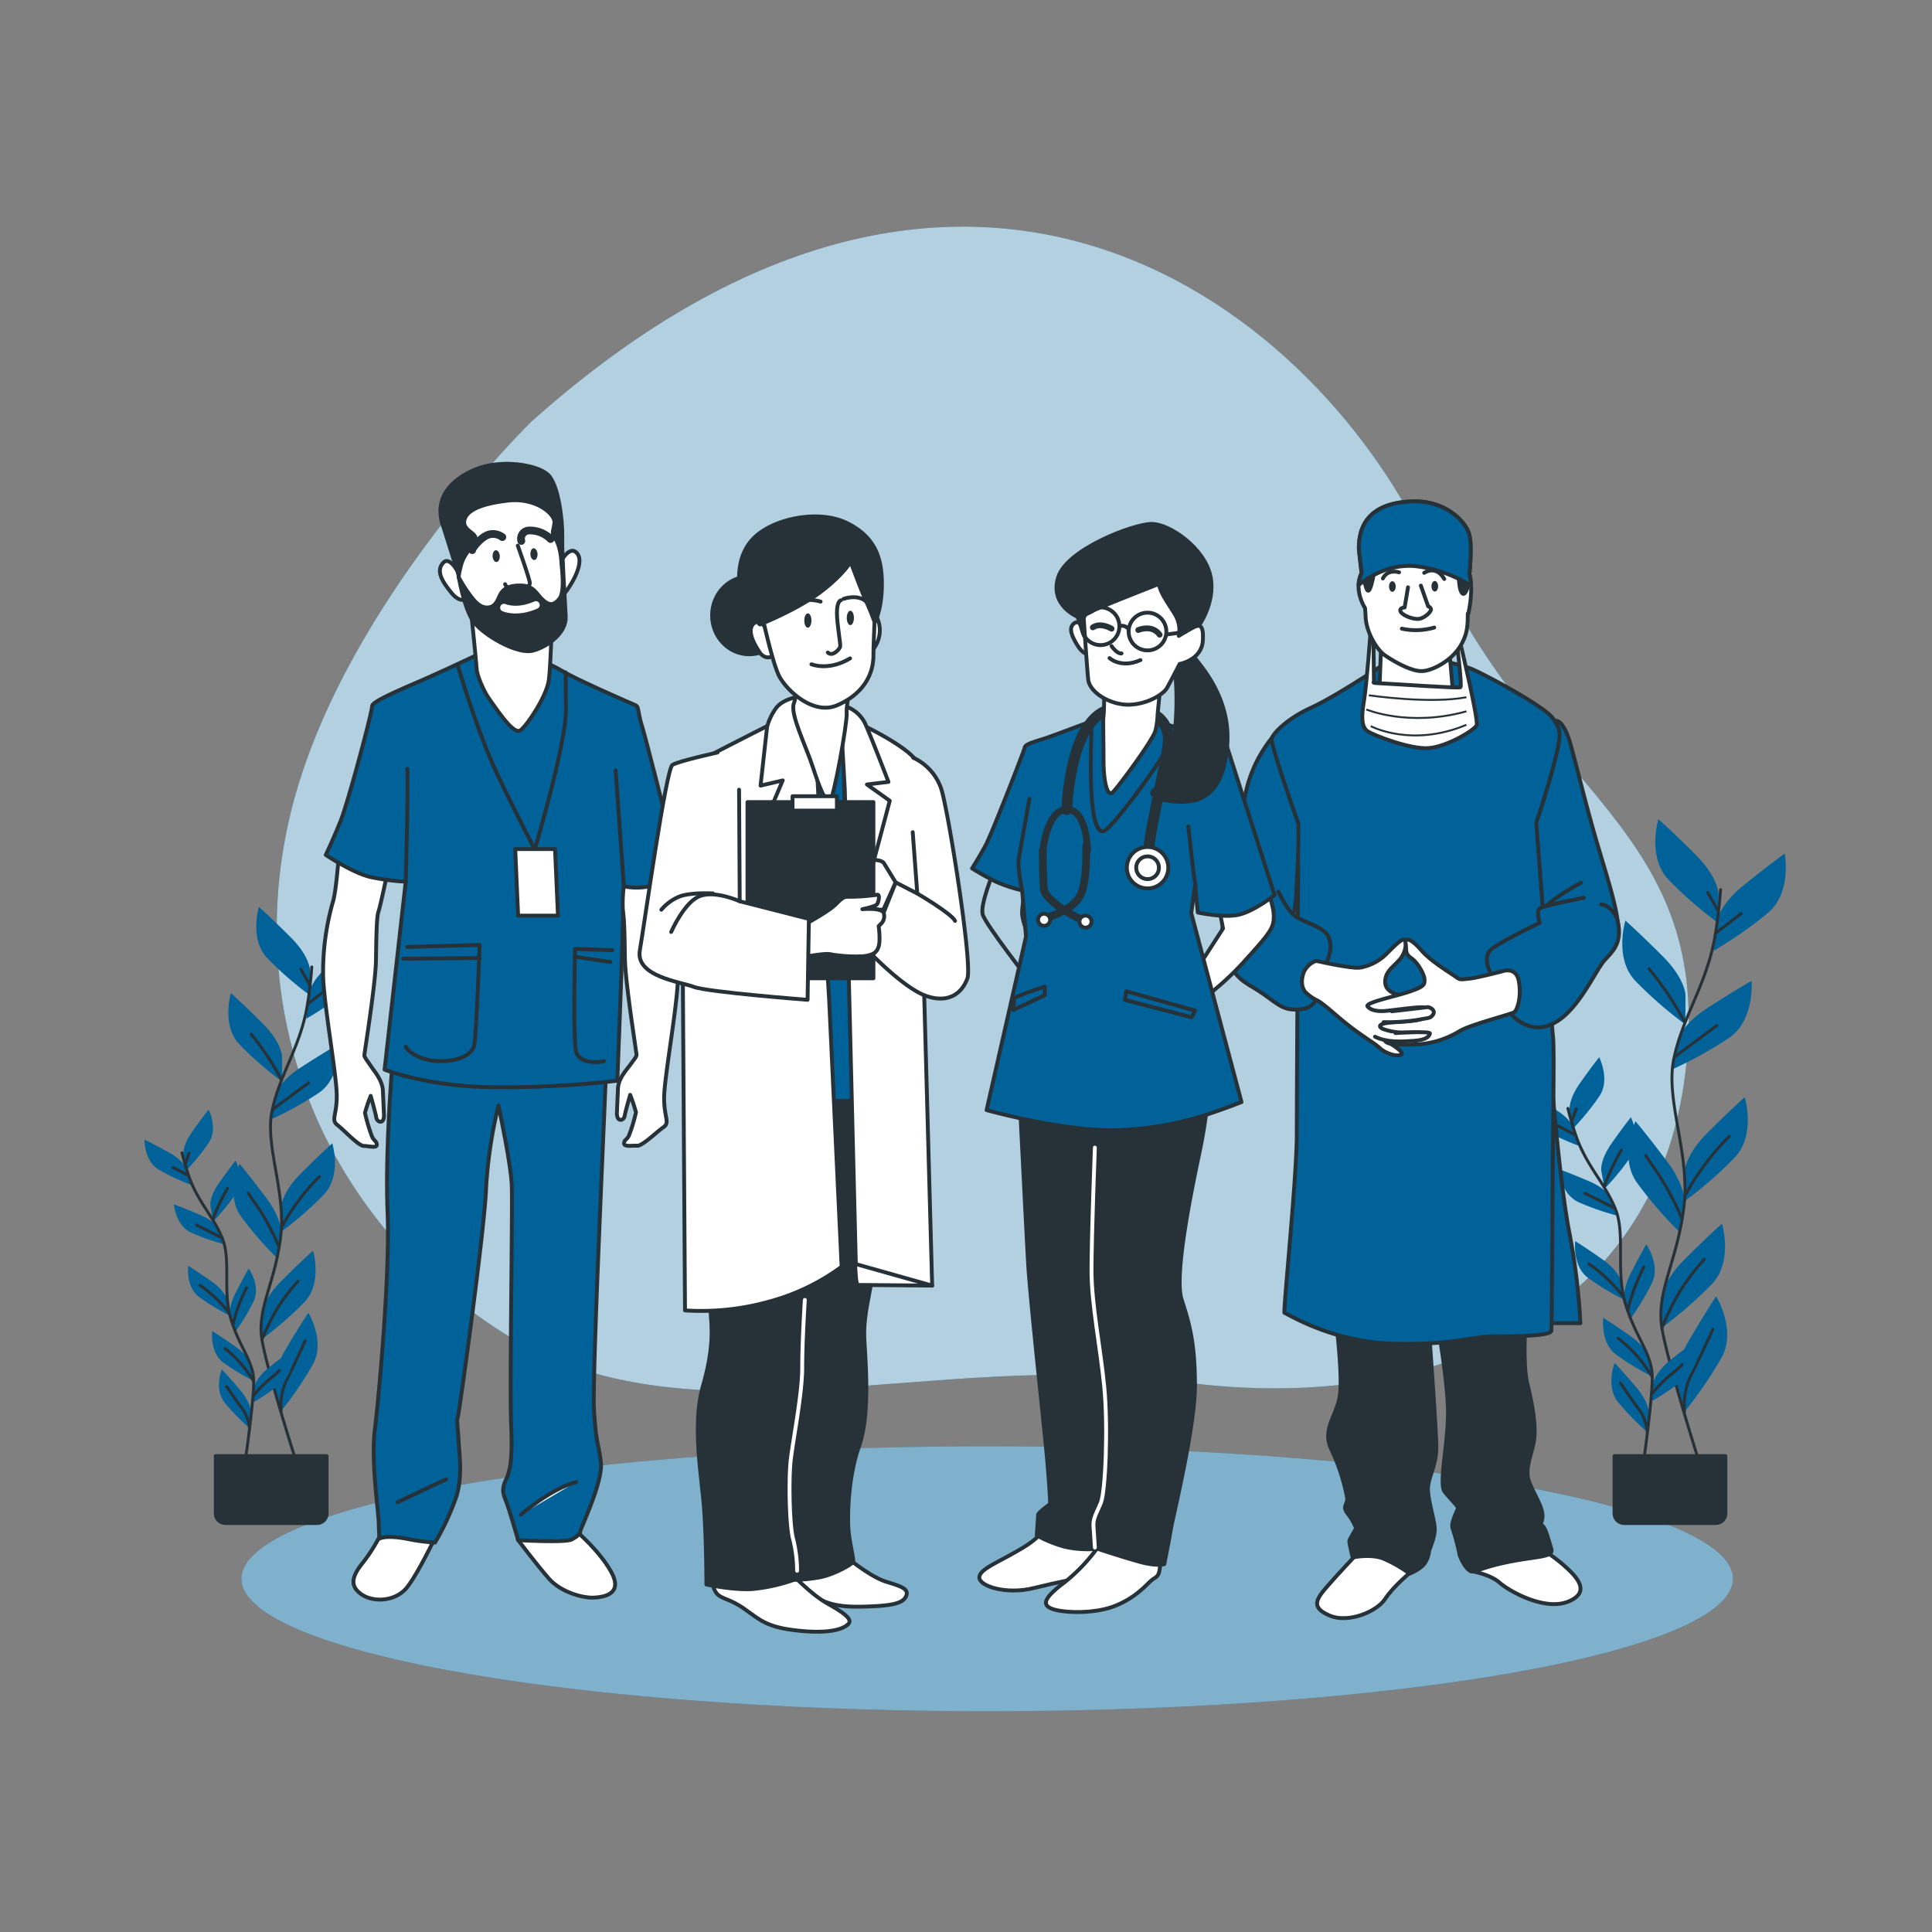 <svg viewBox="0 0 500 500" xmlns="http://www.w3.org/2000/svg"><rect x="0" y="0" width="500" height="500" fill="#808080" stroke="none"/><g id="freepik--background-simple--inject-2"><path style="fill:#016299" d="M137.65,109S90.09,155.09,76,207.38s6.29,107.18,54.22,137.56,111.88,4,175.48,12.68,122.58-16.06,130.45-79.8-38.14-72-65.88-134S252.16,6.82,137.65,109Z"></path><path style="fill:#fff;opacity:0.7" d="M137.65,109S90.09,155.09,76,207.38s6.29,107.18,54.22,137.56,111.88,4,175.48,12.68,122.58-16.06,130.45-79.8-38.14-72-65.88-134S252.16,6.82,137.65,109Z"></path></g><g id="freepik--Floor--inject-2"><ellipse style="fill:#016299" ry="34.28" rx="193" cy="408.58" cx="255.48"></ellipse><ellipse style="fill:#fff;opacity:0.5" ry="34.28" rx="193" cy="408.58" cx="255.48"></ellipse></g><g id="freepik--Plants--inject-2"><path style="fill:#016299" d="M444.74,231.33s0-4.2-5.88-10.09-9.67-9.24-9.67-9.24-2.94,9.66,2.52,15.55a103.82,103.82,0,0,0,13,11.34Z"></path><path style="fill:#016299" d="M436.2,257.57s0-4.2-5.88-10.08-9.66-9.25-9.66-9.25-3,9.67,2.52,15.55a103.31,103.31,0,0,0,13,11.34Z"></path><path style="fill:#016299" d="M444.37,238.49s.44-4.18,6.92-9.41,10.58-8.17,10.58-8.17,1.91,9.92-4.15,15.19A103.68,103.68,0,0,1,443.57,246Z"></path><path style="fill:#016299" d="M434.06,269.48s.88-4.11,7.86-8.63,11.39-7,11.39-7,.85,10.07-5.72,14.68a104.21,104.21,0,0,1-15.12,8.36Z"></path><path style="fill:#016299" d="M436,303.27s0-4.21,5.88-10.09,9.66-9.24,9.66-9.24,2.94,9.66-2.52,15.54a102.89,102.89,0,0,1-13,11.35Z"></path><path style="fill:#016299" d="M435.9,311.51s.59-4.16-4.39-10.82-8.25-10.52-8.25-10.52-4.29,9.15.28,15.75A103.2,103.2,0,0,0,434.82,319Z"></path><path style="fill:#016299" d="M430.1,336s0-4.2,5.88-10.08,9.66-9.24,9.66-9.24,2.95,9.66-2.52,15.54a102.89,102.89,0,0,1-13,11.35Z"></path><path style="fill:#016299" d="M434,358.12s-1.07-4.07,3.13-11.25,7-11.39,7-11.39,5.29,8.6,1.5,15.68a104,104,0,0,1-9.73,14.27Z"></path><path style="fill:none;stroke:#263238;stroke-linecap:round;stroke-linejoin:round;stroke-width:0.75px" d="M445.27,230.25a118.12,118.12,0,0,1-1.61,13.05c-2.32,12-8.14,19.76-10.46,30.62s4.35,24.83,2.56,38.77-7.21,21.69-5.66,31,9.87,35.4,9.87,35.4"></path><line style="fill:none;stroke:#263238;stroke-linecap:round;stroke-linejoin:round;stroke-width:0.75px" y2="236.41" x2="450.65" y1="241.28" x1="444.31"></line><line style="fill:none;stroke:#263238;stroke-linecap:round;stroke-linejoin:round;stroke-width:0.75px" y2="230.96" x2="441.95" y1="235.68" x1="444.61"></line><path style="fill:none;stroke:#263238;stroke-linecap:round;stroke-linejoin:round;stroke-width:0.75px" d="M433.55,273.42s5.31-4,10.76-8"></path><path style="fill:none;stroke:#263238;stroke-linecap:round;stroke-linejoin:round;stroke-width:0.75px" d="M435.92,264.39a82.45,82.45,0,0,0-9.15-13.68"></path><path style="fill:none;stroke:#263238;stroke-linecap:round;stroke-linejoin:round;stroke-width:0.75px" d="M436.2,309.24a65.52,65.52,0,0,1,11.36-15.18"></path><path style="fill:none;stroke:#263238;stroke-linecap:round;stroke-linejoin:round;stroke-width:0.75px" d="M435.17,315.14a73.79,73.79,0,0,0-5.75-10.91c-3.09-4.57-3.54-5.16-3.54-5.16"></path><path style="fill:none;stroke:#263238;stroke-linecap:round;stroke-linejoin:round;stroke-width:0.75px" d="M430.1,343.68a69.93,69.93,0,0,1,4.78-9.67,62.09,62.09,0,0,1,6.19-8.11"></path><path style="fill:none;stroke:#263238;stroke-linecap:round;stroke-linejoin:round;stroke-width:0.75px" d="M435.94,365.43a18,18,0,0,1,1.59-9.3c2.21-4.28,4.72-9.88,5.75-12.09"></path><path style="fill:#016299" d="M406.22,287.46s-.46-2.63,2.59-7,5.06-6.85,5.06-6.85,2.89,5.75.11,10a66.18,66.18,0,0,1-6.94,8.53Z"></path><path style="fill:#016299" d="M414.42,303s-.45-2.63,2.6-7,5.05-6.85,5.05-6.85,2.9,5.74.11,10a65.72,65.72,0,0,1-6.94,8.52Z"></path><path style="fill:#016299" d="M407.23,291.91s-.73-2.57-5.36-5.15-7.53-4-7.53-4-.11,6.43,4.26,9.07a65.55,65.55,0,0,0,9.95,4.68Z"></path><path style="fill:#016299" d="M417.06,310.22s-1-2.48-5.87-4.55-7.9-3.16-7.9-3.16.56,6.4,5.18,8.58a66.08,66.08,0,0,0,10.39,3.6Z"></path><path style="fill:#016299" d="M419.51,331.62s-.45-2.63-4.78-5.68-7.07-4.75-7.07-4.75-.79,6.38,3.27,9.48a66.76,66.76,0,0,0,9.4,5.7Z"></path><path style="fill:#016299" d="M420.47,336.78s-.83-2.54,1.58-7.26,4-7.49,4-7.49,3.68,5.27,1.53,9.9a65.69,65.69,0,0,1-5.65,9.43Z"></path><path style="fill:#016299" d="M427.85,358s.31-2.66,4.45-6,6.78-5.14,6.78-5.14,1.16,6.32-2.72,9.64a65.13,65.13,0,0,1-9.06,6.23Z"></path><path style="fill:#016299" d="M426.76,351.48s-.46-2.63-4.78-5.68-7.07-4.75-7.07-4.75-.79,6.38,3.27,9.47a65.64,65.64,0,0,0,9.4,5.71Z"></path><path style="fill:#016299" d="M426.7,365.81s.23-2.67-3.19-6.72-5.63-6.38-5.63-6.38-2.38,6,.77,10a65.27,65.27,0,0,0,7.65,7.89Z"></path><path style="fill:none;stroke:#263238;stroke-linecap:round;stroke-linejoin:round;stroke-width:0.75px" d="M405.77,286.85a78.21,78.21,0,0,0,2.42,8c2.77,7.28,7.25,11.51,9.89,18.07s0,16,2.6,24.59,6.88,12.81,6.92,18.81S425.27,379,425.27,379"></path><line style="fill:none;stroke:#263238;stroke-linecap:round;stroke-linejoin:round;stroke-width:0.75px" y2="291.29" x2="403.06" y1="293.66" x1="407.57"></line><line style="fill:none;stroke:#263238;stroke-linecap:round;stroke-linejoin:round;stroke-width:0.75px" y2="286.93" x2="407.93" y1="290.17" x1="406.77"></line><path style="fill:none;stroke:#263238;stroke-linecap:round;stroke-linejoin:round;stroke-width:0.75px" d="M417.81,312.64s-3.77-1.92-7.62-3.82"></path><path style="fill:none;stroke:#263238;stroke-linecap:round;stroke-linejoin:round;stroke-width:0.75px" d="M415.21,306.91a61.14,61.14,0,0,1,4.38-9.24"></path><path style="fill:none;stroke:#263238;stroke-linecap:round;stroke-linejoin:round;stroke-width:0.75px" d="M420,335.39a42,42,0,0,0-8.77-8.29"></path><path style="fill:none;stroke:#263238;stroke-linecap:round;stroke-linejoin:round;stroke-width:0.75px" d="M421.32,339a46.88,46.88,0,0,1,2.42-7.47c1.44-3.2,1.66-3.61,1.66-3.61"></path><path style="fill:none;stroke:#263238;stroke-linecap:round;stroke-linejoin:round;stroke-width:0.75px" d="M427.39,360.88a39.52,39.52,0,0,1,4.85-5,26.13,26.13,0,0,0,3.14-2.74"></path><path style="fill:none;stroke:#263238;stroke-linecap:round;stroke-linejoin:round;stroke-width:0.75px" d="M427.6,356.32a44.71,44.71,0,0,0-4.05-5.54,39.77,39.77,0,0,0-4.76-4.41"></path><path style="fill:none;stroke:#263238;stroke-linecap:round;stroke-linejoin:round;stroke-width:0.75px" d="M426.3,370.6a11.48,11.48,0,0,0-2-5.66c-1.85-2.44-4-5.68-4.92-7"></path><path style="fill:#263238;stroke:#263238;stroke-linecap:round;stroke-linejoin:round" d="M417.84,376.84h28.69a0,0,0,0,1,0,0v14.83a2.49,2.49,0,0,1-2.49,2.49H420.33a2.49,2.49,0,0,1-2.49-2.49V376.84A0,0,0,0,1,417.84,376.84Z"></path><path style="fill:#016299" d="M80.24,251.16s0-3.58-5-8.58S67,234.72,67,234.72s-2.5,8.22,2.14,13.22a88.54,88.54,0,0,0,11.08,9.65Z"></path><path style="fill:#016299" d="M73,273.47s0-3.57-5-8.57S59.76,257,59.76,257s-2.5,8.21,2.14,13.22A88,88,0,0,0,73,279.9Z"></path><path style="fill:#016299" d="M79.93,257.24s.37-3.55,5.88-8,9-6.94,9-6.94,1.62,8.43-3.53,12.92a88.34,88.34,0,0,1-12,8.42Z"></path><path style="fill:#016299" d="M71.16,283.6s.75-3.5,6.68-7.34,9.69-6,9.69-6,.72,8.55-4.87,12.47a88.13,88.13,0,0,1-12.85,7.12Z"></path><path style="fill:#016299" d="M72.81,312.33s0-3.57,5-8.58S86,295.89,86,295.89s2.5,8.22-2.15,13.22a87.1,87.1,0,0,1-11.07,9.65Z"></path><path style="fill:#016299" d="M72.72,319.34s.51-3.53-3.73-9.2-7-8.95-7-8.95-3.64,7.78.24,13.4a87.9,87.9,0,0,0,9.6,11.12Z"></path><path style="fill:#016299" d="M67.79,340.13s0-3.57,5-8.58S81,323.69,81,323.69s2.5,8.22-2.14,13.22a88.54,88.54,0,0,1-11.08,9.65Z"></path><path style="fill:#016299" d="M71.13,359s-.91-3.45,2.67-9.56,6-9.69,6-9.69S84.26,347,81,353.06a88.36,88.36,0,0,1-8.27,12.13Z"></path><path style="fill:none;stroke:#263238;stroke-linecap:round;stroke-linejoin:round;stroke-width:0.75px" d="M80.69,250.24a99.91,99.91,0,0,1-1.37,11.1c-2,10.21-6.92,16.8-8.89,26s3.7,21.12,2.18,33-6.14,18.44-4.82,26.35,8.4,30.11,8.4,30.11"></path><line style="fill:none;stroke:#263238;stroke-linecap:round;stroke-linejoin:round;stroke-width:0.75px" y2="255.48" x2="85.27" y1="259.62" x1="79.88"></line><line style="fill:none;stroke:#263238;stroke-linecap:round;stroke-linejoin:round;stroke-width:0.75px" y2="250.84" x2="77.87" y1="254.85" x1="80.13"></line><path style="fill:none;stroke:#263238;stroke-linecap:round;stroke-linejoin:round;stroke-width:0.75px" d="M70.73,287s4.51-3.39,9.15-6.77"></path><path style="fill:none;stroke:#263238;stroke-linecap:round;stroke-linejoin:round;stroke-width:0.75px" d="M72.74,279.27A70.16,70.16,0,0,0,65,267.64"></path><path style="fill:none;stroke:#263238;stroke-linecap:round;stroke-linejoin:round;stroke-width:0.75px" d="M73,317.41a55.82,55.82,0,0,1,9.66-12.91"></path><path style="fill:none;stroke:#263238;stroke-linecap:round;stroke-linejoin:round;stroke-width:0.75px" d="M72.1,322.43a63.07,63.07,0,0,0-4.88-9.28c-2.64-3.89-3-4.39-3-4.39"></path><path style="fill:none;stroke:#263238;stroke-linecap:round;stroke-linejoin:round;stroke-width:0.75px" d="M67.79,346.69a60.82,60.82,0,0,1,4.06-8.22,53,53,0,0,1,5.27-6.89"></path><path style="fill:none;stroke:#263238;stroke-linecap:round;stroke-linejoin:round;stroke-width:0.75px" d="M72.76,365.19a15.3,15.3,0,0,1,1.35-7.91c1.88-3.64,4-8.4,4.89-10.28"></path><path style="fill:#016299" d="M47.48,298.89s-.38-2.24,2.21-5.92,4.3-5.82,4.3-5.82,2.46,4.88.09,8.52a55.9,55.9,0,0,1-5.9,7.25Z"></path><path style="fill:#016299" d="M54.46,312.1s-.39-2.24,2.21-5.92,4.3-5.83,4.3-5.83,2.46,4.89.09,8.53a55.9,55.9,0,0,1-5.9,7.25Z"></path><path style="fill:#016299" d="M48.34,302.67s-.62-2.18-4.55-4.37-6.4-3.38-6.4-3.38-.1,5.46,3.61,7.72a56.19,56.19,0,0,0,8.46,4Z"></path><path style="fill:#016299" d="M56.7,318.25s-.85-2.11-5-3.88S45,311.68,45,311.68s.48,5.45,4.41,7.3a56.22,56.22,0,0,0,8.83,3.07Z"></path><path style="fill:#016299" d="M58.79,336.44s-.39-2.24-4.07-4.83-6-4-6-4S48,333,51.49,335.63a56.5,56.5,0,0,0,8,4.85Z"></path><path style="fill:#016299" d="M59.6,340.83s-.7-2.16,1.34-6.17,3.43-6.37,3.43-6.37,3.13,4.48,1.3,8.42a55.62,55.62,0,0,1-4.8,8Z"></path><path style="fill:#016299" d="M65.88,358.91s.26-2.26,3.79-5.06,5.76-4.37,5.76-4.37,1,5.37-2.31,8.2A56.08,56.08,0,0,1,65.41,363Z"></path><path style="fill:#016299" d="M65,353.33s-.39-2.24-4.07-4.83-6-4-6-4-.68,5.43,2.78,8.06a56.07,56.07,0,0,0,8,4.85Z"></path><path style="fill:#016299" d="M64.9,365.51s.19-2.26-2.71-5.71-4.79-5.42-4.79-5.42-2,5.07.65,8.5a56.09,56.09,0,0,0,6.51,6.71Z"></path><path style="fill:none;stroke:#263238;stroke-linecap:round;stroke-linejoin:round;stroke-width:0.75px" d="M47.1,298.37a67.06,67.06,0,0,0,2.06,6.81c2.35,6.19,6.17,9.78,8.41,15.36s0,13.64,2.21,20.91,5.85,10.9,5.88,16-2,19.29-2,19.29"></path><line style="fill:none;stroke:#263238;stroke-linecap:round;stroke-linejoin:round;stroke-width:0.75px" y2="302.15" x2="44.8" y1="304.16" x1="48.63"></line><line style="fill:none;stroke:#263238;stroke-linecap:round;stroke-linejoin:round;stroke-width:0.75px" y2="298.44" x2="48.94" y1="301.2" x1="47.96"></line><path style="fill:none;stroke:#263238;stroke-linecap:round;stroke-linejoin:round;stroke-width:0.75px" d="M57.34,320.3s-3.2-1.63-6.48-3.25"></path><path style="fill:none;stroke:#263238;stroke-linecap:round;stroke-linejoin:round;stroke-width:0.75px" d="M55.13,315.43a52.65,52.65,0,0,1,3.73-7.86"></path><path style="fill:none;stroke:#263238;stroke-linecap:round;stroke-linejoin:round;stroke-width:0.75px" d="M59.23,339.65a35.59,35.59,0,0,0-7.46-7"></path><path style="fill:none;stroke:#263238;stroke-linecap:round;stroke-linejoin:round;stroke-width:0.75px" d="M60.32,342.7a40.36,40.36,0,0,1,2.06-6.35c1.23-2.72,1.41-3.08,1.41-3.08"></path><path style="fill:none;stroke:#263238;stroke-linecap:round;stroke-linejoin:round;stroke-width:0.75px" d="M65.49,361.32a33.35,33.35,0,0,1,4.12-4.27,22.07,22.07,0,0,0,2.67-2.33"></path><path style="fill:none;stroke:#263238;stroke-linecap:round;stroke-linejoin:round;stroke-width:0.75px" d="M65.66,357.45a37.76,37.76,0,0,0-3.44-4.71,33.45,33.45,0,0,0-4-3.76"></path><path style="fill:none;stroke:#263238;stroke-linecap:round;stroke-linejoin:round;stroke-width:0.75px" d="M64.56,369.59a9.83,9.83,0,0,0-1.71-4.82c-1.57-2.07-3.43-4.83-4.18-5.91"></path><path style="fill:#263238;stroke:#263238;stroke-linecap:round;stroke-linejoin:round" d="M55.84,376.84H84.53a0,0,0,0,1,0,0v14.83A2.49,2.49,0,0,1,82,394.16H58.33a2.49,2.49,0,0,1-2.49-2.49V376.84A0,0,0,0,1,55.84,376.84Z"></path></g><g id="freepik--character-4--inject-2"><path style="fill:#016299;stroke:#263238;stroke-linecap:round;stroke-linejoin:round" d="M329.14,191a34.12,34.12,0,0,0-6.92,15c-1.84,9.33-6.37,26.86-5.8,32.94s2,9.47,7.49,10.46,8.62-3.82,9.76-7.92a71.68,71.68,0,0,0,1.69-8.2L336.49,211s-2-13.39-2.95-16.21S329.14,191,329.14,191Z"></path><path style="fill:#016299;stroke:#263238;stroke-linecap:round;stroke-linejoin:round" d="M402.68,186.54s2-.44,3.9,6.5,4.19,16.9,7.94,29.18,4.48,16.33,4.19,19.07-2.45,5.78-10,5.78-11-2.89-13-9.39S394,211.1,393.86,208.5,400.36,185.24,402.68,186.54Z"></path><path style="fill:#fff;stroke:#263238;stroke-linecap:round;stroke-linejoin:round" d="M351.1,402.24s-4.91,5.2-7.8,8.53-3.9,5.34.86,7.36,12.14-1,14.31-4.33,6.79-7.08,6.79-7.08,2.45-2.74-.73-6.64S352.54,400.65,351.1,402.24Z"></path><path style="fill:#fff;stroke:#263238;stroke-linecap:round;stroke-linejoin:round" d="M380.57,406.58s4.91.72,7.51,3,11.71,7.37,17.77,4.91,2.17-6.5-1.15-9.39a35.28,35.28,0,0,0-6.07-4.33s-9.68-.72-14,1.44S380.57,406.58,380.57,406.58Z"></path><path style="fill:#263238;stroke:#263238;stroke-linecap:round;stroke-linejoin:round" d="M345.46,339.39s2.32,17.34,1.16,22.54-4.48,8.24-2,13.3a52.28,52.28,0,0,1,4,12.28c.29,1.73-1.3,2.16,0,4a16.33,16.33,0,0,1,2.31,3.9c0,.44-1.73,2.89-1.73,3.47s.87,4.19.87,4.19,4.62-1,7.94.29a34.19,34.19,0,0,1,6.79,3.9s3-1.16,4.05-2.89a6.75,6.75,0,0,0,1-3c.14-.58,1.59-3.62,1.45-5.93s-1.74-7.22-1.74-10.11,2.17-6.07,2.17-10.69-2.17-34.24-2.17-34.24l2-.73s3.18,17.63,3.18,25.87-2.45,18.49-.86,20.51,3.46,3.76,3.46,4.19-1.88,3.61-1.44,5.2a63.59,63.59,0,0,1,1.73,6.36c0,.87,1.59,4.19,2.89,4.77s2-.73,9.68-2.31,12-1.16,11.27-3.47-1.44-5.35-2.31-5.93.29-1,0-3.17-1.88-4.48-3.32-7.95.57-7.22,1.15-10.84-.29-9-1.73-14.88-.15-20.37-.15-20.37l.73-5.63s-22.11,2-35.69,1.87l-14.59-.14S344.6,334.77,345.46,339.39Z"></path><path style="fill:#016299;stroke:#263238;stroke-linecap:round;stroke-linejoin:round" d="M401.52,279s2,26.3,4.62,40A166.14,166.14,0,0,1,409,342.43H398.49c-.44,0,.72-48.69,1-53A62.83,62.83,0,0,1,401.52,279Z"></path><path style="fill:#016299;stroke:#263238;stroke-linecap:round;stroke-linejoin:round" d="M358,172s-12.28,8.23-18.63,11.12-9.83,6.65-10.26,8,6.93,22.1,6.93,22.1-.43,68.63-.43,80.19-3.61,46.37-3.18,46.37,12,7.52,27.88,7.95,21-1.88,26-1.88,15,0,15.17-1.44.29-33.38.43-48.26.29-25.43,0-27.88-4.33-55.34-4.33-55.34,3-8.81,4.77-15.89,1.73-7.95-.44-11.12S383.46,174.11,380.57,173a43.45,43.45,0,0,0-11-2.31C366.85,170.5,358,172,358,172Z"></path><path style="fill:#016299;stroke:#263238;stroke-linecap:round;stroke-linejoin:round" d="M330.87,230.75s1.88,4.33,4.19,6.21,7.66,2.75,8.81,5.64,0,5.05-1.3,8.52-.57,9.25-5.34,10-6.21-1-10.12-3.76-6.35-3.18-8.66-7.37-3-10-1-13.14"></path><path style="fill:#fff;stroke:#263238;stroke-linecap:round;stroke-linejoin:round" d="M357.46,166.31,357,178.45s-1.15,1.73,5.78,2.16a52.41,52.41,0,0,0,13.29-1l-1.15-13.14s-7.23,3-11.42,1.59A40.42,40.42,0,0,0,357.46,166.31Z"></path><path style="fill:#fff;stroke:#263238;stroke-linecap:round;stroke-linejoin:round" d="M354.71,163.28s-1,14-1.73,18.2-.58,6.79,1,7.8,10.83,4.63,15.6,4.34,12-4.63,12.57-5.93S377.83,166,377.83,166l-.73.87s1.3,10.69.87,11-17.19-.87-20.23-1-2.16-.29-2.16-.29l-.15-12.28Z"></path><path style="fill:none;stroke:#263238;stroke-miterlimit:10;stroke-width:0.5px" d="M354.25,179.94s15.79,2.33,25.26.5"></path><path style="fill:none;stroke:#263238;stroke-miterlimit:10;stroke-width:0.5px" d="M353.59,183.6s11,4.65,25.92.49"></path><path style="fill:none;stroke:#263238;stroke-miterlimit:10;stroke-width:0.5px" d="M354.75,187.92s10.47,5.65,24.76-.34"></path><path style="fill:#fff;stroke:#263238;stroke-linecap:round;stroke-linejoin:round" d="M380.29,148.54c.36-4.44.66-9-.44-11.27-1.73-3.61-6.94-7.8-14.45-7.51s-13.87,3.18-13.72,12.42c0,0,.32,2.75.69,6.12a8.28,8.28,0,0,0-.69,4.72,11.63,11.63,0,0,0,1.59,4.35c.07.86.12,1.6.14,2.15.14,3.9,2.74,8.52,5.06,10.11s6.64,4.05,9.39,4.05,7.65-2.6,10-6.36c1.82-3,2-5,2-8.53H380a31.34,31.34,0,0,0,.73-5.64A17.43,17.43,0,0,0,380.29,148.54Z"></path><path style="fill:#263238;stroke:#263238;stroke-linecap:round;stroke-linejoin:round" d="M353,149.41s.43,3.61,1.15,3.46,1.59-5.34,1.59-5.34Z"></path><path style="fill:#263238;stroke:#263238;stroke-linecap:round;stroke-linejoin:round" d="M377.54,149s0,4.05,1,4.63,1.73-3.47,1.73-3.47A7.17,7.17,0,0,0,377.54,149Z"></path><path style="fill:#016299;stroke:#263238;stroke-linecap:round;stroke-linejoin:round" d="M379.85,137.27c-1.73-3.61-6.94-7.8-14.45-7.51s-13.87,3.18-13.72,12.42c0,0,.32,2.75.69,6.12a8.33,8.33,0,0,0-.77,3.11c2.81-2.25,8.07-5.47,14.67-4.89a34.25,34.25,0,0,1,14.44,5.09,16.92,16.92,0,0,0-.42-3.07C380.65,144.1,381,139.57,379.85,137.27Z"></path><path style="fill:none;stroke:#263238;stroke-linecap:round;stroke-linejoin:round" d="M364.39,152l-.87,5.2s-1.59.14-1,1.15,3.61,2.17,5.06,1.74,2.89-1.88,2.74-2.46a1,1,0,0,0-.72-.72l-1.88-5.35"></path><path style="fill:none;stroke:#263238;stroke-linecap:round;stroke-linejoin:round" d="M362.8,162.7a17.14,17.14,0,0,0,8.38-.29"></path><path style="fill:#263238" d="M361.21,151.79c0,.76-.39,1.37-.87,1.37s-.86-.61-.86-1.37.39-1.37.86-1.37S361.21,151,361.21,151.79Z"></path><path style="fill:#263238" d="M372.19,151.72c0,.76-.39,1.37-.86,1.37s-.87-.61-.87-1.37.39-1.37.87-1.37S372.19,151,372.19,151.72Z"></path><path style="fill:none;stroke:#263238;stroke-linecap:round;stroke-linejoin:round" d="M357.89,149.7s1-2.46,4.19-1.59"></path><path style="fill:none;stroke:#263238;stroke-linecap:round;stroke-linejoin:round" d="M368.58,148.25s3-2.17,5.2,1.59"></path><path style="fill:#fff;stroke:#263238;stroke-linecap:round;stroke-linejoin:round" d="M341.27,248.81s8.82,2,10.84,1.59a12.82,12.82,0,0,0,6.93-3.76c2.61-2.6,4.77-4.77,4.77-2.6a6.45,6.45,0,0,1-1.88,4.62c-1,1.16-2.89,2.46-3.32,4.34s.15,3.32,2.46,4.19,9.53,2.16,9.53,4-.58,6.22-3.18,7.66-8.95.43-8.95.43,5.2,2.89,4.19,3.62-4.05-.29-5.49-1.59-2-1.45-6.22-4.48-7.8-6.65-9.82-7.8a12.06,12.06,0,0,1-3-2c-1.16-1-1.59-3-.73-5.34a5.43,5.43,0,0,1,3.18-3Z"></path><path style="fill:#016299;stroke:#263238;stroke-linecap:round;stroke-linejoin:round" d="M409.9,232.34s-10.4,2-11.41,2.74,0,3.76,0,3.76-8.82,4.19-12.14,6.5-.29,6.94-.14,7.51c0,0,2.6,8.53,6.93,11.42s8.81,1.87,13.15-2.75,7.08-11,9.1-13.15,4.19-4.19,3.47-9-4.48-5.35-4.48-5.35"></path><path style="fill:#fff;stroke:#263238;stroke-linecap:round;stroke-linejoin:round" d="M388.66,251.41s-6.64,1.73-8.52,1.88-2.17.43-3.32-.44-6.51-4-9-6.93-4.34-3.47-4.05-1.88-.29,2.74,1.45,3.9,3.46,4.34,3.46,5.64-.14,1.73-3.75,3-11.85,2.89-11,3.9,2.6,1.3,4.48,1.16,9.68-1.3,10.25-.87a1.73,1.73,0,0,1-.43,2.74c-1.3.87-5.92.87-8.67,1.16s-2.89,1-1.73,1.59a15.2,15.2,0,0,0,5.83.95c2.31,0,5-.23,3.85.49s-2.75.87-5.64,1.3-3.9-.86-3.46.29,3.9,1.16,8.23,1a23.52,23.52,0,0,0,11.13-3.46c2.89-1.74,13.43-4.34,14.16-4.91s1.87-3.91,1.15-7.95S388.66,251.41,388.66,251.41Z"></path><path style="fill:none;stroke:#263238;stroke-linecap:round;stroke-linejoin:round" d="M400.08,234.5a52.75,52.75,0,0,1,9.1-6.06"></path><path style="fill:#fff;stroke:#263238;stroke-linecap:round;stroke-linejoin:round" d="M360.2,261.72s8.22-.94,9.05-1.06,2.35.82,1.64,1.88-1.06.82-4,1.41a52.68,52.68,0,0,1-8.82.59"></path><path style="fill:#fff;stroke:#263238;stroke-linecap:round;stroke-linejoin:round" d="M361.14,267.36s9.16-.59,8.93.12-.82,1.64-4.11,1.88-7,.47-10.11-1.06"></path></g><g id="freepik--character-3--inject-2"><path style="fill:#fff;stroke:#263238;stroke-linecap:round;stroke-linejoin:round" d="M269.52,395.12s1.56,1.55-4.66,5.35-11.41,5.53-11.41,7.78,6.91,4.49,14,2.76,10-2.24,14-2.93,5.19-4.15,5.19-9-10.54-6-11.75-6.22S270.39,393.22,269.52,395.12Z"></path><path style="fill:#fff;stroke:#263238;stroke-linecap:round;stroke-linejoin:round" d="M285.07,399.09a46.1,46.1,0,0,1-9.5,10.37c-5.36,4-6.05,5.87-3.28,6.91s10.71,1.38,16.07-.69,7.95-5.18,9.5-6.57,2.42-.52,2.42-6.05-5.88-7.43-10.71-7.08S285.07,399.09,285.07,399.09Z"></path><path style="fill:#263238;stroke:#263238;stroke-linecap:round;stroke-linejoin:round" d="M264,286.43s1.56,31.45,2.08,40.61,4.32,43.54,5,51.66.69,10.54.69,10.54-3.11,2.25-3.11,2.77-.35,5.35-.35,5.35a33.1,33.1,0,0,0,7.26,2.94,26.57,26.57,0,0,0,8.47.52s5.7,1.9,10.54,3.28,6.74.69,6.74.69,1.38-6.91,1.72-9.16,6.22-26.09,6.22-37-1.38-15.9-3.45-22.29,2.76-29.21,4.49-37.5a136.63,136.63,0,0,0,2.25-14S297.69,292.48,264,286.43Z"></path><path style="fill:none;stroke:#fff;stroke-linecap:round;stroke-linejoin:round" d="M283.35,297s-.87,23-.87,31.79,2.25,19.53,3.28,29.9.35,27.3-.86,30.24-2.07,4-1.9,6.22.35,5.35.35,5.35"></path><path style="fill:#fff;stroke:#263238;stroke-linecap:round;stroke-linejoin:round" d="M280.58,163.22s-1-3.11-2.6-1.9-.51,3.46.87,5.71,2.93,2.76,3.11,1.55S280.58,163.22,280.58,163.22Z"></path><path style="fill:#263238;stroke:#263238;stroke-linecap:round;stroke-linejoin:round" d="M280.58,164.61l-1.73-5s-7.25-2.94-5-10.2,19.53-13.82,24.19-13.82,13.65,6.22,15.21,13.48-3.63,13.82-3.63,13.82-2.25,6.39-4,6.05-.7-5.36-2.94-9.33-3.63-6-6.05-5-12.44,4-13.3,5.35S280.93,165.47,280.58,164.61Z"></path><path style="fill:#fff;stroke:#263238;stroke-linecap:round;stroke-linejoin:round" d="M315.66,235.8l.86,4.49-10.71,16.59,2.42,3.8a74,74,0,0,0,13.82-11.92c6.91-7.6,7.6-8.64,7.6-11.75s-2.41-8.47-2.41-8.47S322.4,235.8,315.66,235.8Z"></path><path style="fill:none;stroke:#263238;stroke-linecap:round;stroke-linejoin:round" d="M257.08,225.78s-3.46,8.29-2.76,10.88,12.61,17.8,12.61,17.8l2.07-5.7s-4.49-9.33-4.49-12.44,1.56-9.16,1.56-9.16Z"></path><path style="fill:#016299;stroke:#263238;stroke-linecap:round;stroke-linejoin:round" d="M287.67,184.65s-14.86,5.7-17.63,6.57-4.67,1.38-4.84,2.24-8.46,22.12-10,25.06-3.63,6.22-3.63,6.22a69.58,69.58,0,0,0,6.22,3.46,39,39,0,0,0,6.74,2.24l1,11.93-10.2,44.92s20.39,5.7,34,5.19a84.15,84.15,0,0,0,25.4-4.84c2.6-.87,6.57-2.42,6.57-2.42l-13-48.9,1-7.26.69,7.09s6.91,1.55,10.88.51,9-5,9-5l-12.79-39.91-23.84-6.57Z"></path><path style="fill:#016299;stroke:#263238;stroke-linecap:round;stroke-linejoin:round" d="M304.46,188.22l-11.09-3.05-5.7-.52-5.13,2c-.1,2.72-.23,7.35-.23,12.9,0,9,1,16.94,3.63,15.38s15-18.31,17.1-23A25.9,25.9,0,0,0,304.46,188.22Z"></path><path style="fill:none;stroke:#263238;stroke-linecap:round;stroke-linejoin:round" d="M309.44,229.06c-.35-.34-1.9-15.21-1.9-15.21"></path><path style="fill:none;stroke:#263238;stroke-linecap:round;stroke-linejoin:round" d="M264.51,230.44s-1.21-5.87-.86-8.12,2.76-15.55,2.76-15.55"></path><path style="fill:none;stroke:#263238;stroke-linecap:round;stroke-linejoin:round" d="M270.39,255.33s-7.95,2.59-7.95,3.11-.18,2.93-.18,2.93l8.13-3.8Z"></path><polygon style="fill:none;stroke:#263238;stroke-linecap:round;stroke-linejoin:round" points="291.47 256.54 291.12 258.78 308.4 263.27 309.26 261.55 291.47 256.54"></polygon><path style="fill:#263238;stroke:#263238;stroke-linecap:round;stroke-linejoin:round" d="M297.17,222.18a.89.89,0,0,1-.89-.89c0-3,1.49-10.24,2.94-17.24,1.15-5.57,2.24-10.84,2.24-12.49a6.4,6.4,0,0,0-1.94-4.91c-2.07-1.92-5.75-2.7-10.93-2.32-10.81.8-11.6,25-11.61,25.23a.89.89,0,0,1-.89.87h0a.89.89,0,0,1-.86-.92c0-1.06.85-26,13.26-27,5.7-.41,9.83.52,12.27,2.8a8.21,8.21,0,0,1,2.51,6.21c0,1.83-1.05,6.94-2.27,12.85-1.37,6.59-2.91,14.06-2.91,16.88A.89.89,0,0,1,297.17,222.18Z"></path><path style="fill:#fff;stroke:#263238;stroke-linecap:round;stroke-linejoin:round" d="M285.76,179.3s0,5-.17,6,0,5.36,0,11.24,1,9.84,2.42,8.46,10.54-13.65,11.06-16.07a21.81,21.81,0,0,0,.52-4.14l.69-6.92s-10.71,3.11-15.21,1.73"></path><path style="fill:#263238;stroke:#263238;stroke-linecap:round;stroke-linejoin:round" d="M303.56,168.93a82.08,82.08,0,0,1,.69,18.14c-.69,10.54-1.94,15.48-5,17s.89,3.24,5.55,3.41,11.58-.52,12.79-14.34-8.81-22.81-9.68-24.54A2.4,2.4,0,0,0,303.56,168.93Z"></path><path style="fill:#263238" d="M269.87,221.66h-.07a.88.88,0,0,1-.82-1c0-.49,1-12.06,7.11-12.06s6.25,11.13,6.25,11.61a.89.89,0,0,1-.89.89h0a.89.89,0,0,1-.89-.89c0-.1-.13-9.82-4.46-9.82-3.72,0-5.11,7.51-5.33,10.41A.9.9,0,0,1,269.87,221.66Z"></path><path style="fill:none;stroke:#263238;stroke-linecap:round;stroke-linejoin:round;stroke-width:2px" d="M269.87,220.08s0,8.64.34,10.36,4.67,5.36,9.85,7.61"></path><path style="fill:none;stroke:#263238;stroke-linecap:round;stroke-linejoin:round;stroke-width:2px" d="M281.1,219s.34,8.64-1.38,12.44-6.91,5.36-9.16,6.22"></path><path style="fill:#fff;stroke:#263238;stroke-linecap:round;stroke-linejoin:round" d="M282.48,238.39a1.56,1.56,0,0,0-3.11,0,1.56,1.56,0,1,0,3.11,0Z"></path><path style="fill:#fff;stroke:#263238;stroke-linecap:round;stroke-linejoin:round" d="M271.77,238.05a1.56,1.56,0,1,0-1.56,1.55A1.56,1.56,0,0,0,271.77,238.05Z"></path><path style="fill:#fff;stroke:#263238;stroke-linecap:round;stroke-linejoin:round" d="M302.35,224.57a5.36,5.36,0,1,0-5.35,5.35A5.36,5.36,0,0,0,302.35,224.57Z"></path><path style="fill:#fff;stroke:#263238;stroke-linecap:round;stroke-linejoin:round" d="M299.93,224.57a2.94,2.94,0,1,0-2.93,2.94A2.94,2.94,0,0,0,299.93,224.57Z"></path><path style="fill:#fff;stroke:#263238;stroke-linecap:round;stroke-linejoin:round" d="M299.93,151.13S284.9,157,283,158a13.44,13.44,0,0,1-2.59,1.21s.86,13.13,1.21,16.59,5.87,6.74,10.71,6.57,8.81-2.77,9.68-4.32,3.28-6.22,3.28-6.22,5.7-1,6-6.05-1.38-4-3.28-2.94-2.94,1.73-2.94,1.73a7.71,7.71,0,0,0-.87-5.36C302.7,156.66,300.28,153.55,299.93,151.13Z"></path><path style="fill:none;stroke:#263238;stroke-linecap:round;stroke-linejoin:round" d="M287.67,167.2s1.38,2.07,2.59,1.9"></path><path style="fill:none;stroke:#263238;stroke-linecap:round;stroke-linejoin:round" d="M287.15,170.31s2.93,2.77,8,.52"></path><path style="fill:none;stroke:#263238;stroke-linecap:round;stroke-linejoin:round;stroke-width:1.5px" d="M294.58,163.05s3.54-1.55,5.53,1.21"></path><path style="fill:none;stroke:#263238;stroke-linecap:round;stroke-linejoin:round;stroke-width:1.5px" d="M287.67,162.71s-2.77-1.73-4.84-.35"></path><path style="fill:none;stroke:#263238;stroke-linecap:round;stroke-linejoin:round" d="M289.7,162.06a4.88,4.88,0,1,1-4.87-4.87A4.88,4.88,0,0,1,289.7,162.06Z"></path><path style="fill:none;stroke:#263238;stroke-linecap:round;stroke-linejoin:round" d="M301.85,163.43a4.88,4.88,0,1,1-4.88-4.87A4.89,4.89,0,0,1,301.85,163.43Z"></path><path style="fill:none;stroke:#263238;stroke-linecap:round;stroke-linejoin:round" d="M289.7,162.06a2.06,2.06,0,0,1,2.05.43"></path><line style="fill:none;stroke:#263238;stroke-linecap:round;stroke-linejoin:round" y2="163.52" x2="306.81" y1="164.2" x1="302.02"></line></g><g id="freepik--character-1--inject-2"><path style="fill:#fff;stroke:#263238;stroke-linecap:round;stroke-linejoin:round" d="M98.86,396.38A42.44,42.44,0,0,1,94,404.31c-2.89,3.55-3.62,6.08-.48,8.28s8.86,1.86,11.74-1.69,7.52-13.34,7.52-13.34S102.66,394.52,98.86,396.38Z"></path><path style="fill:#fff;stroke:#263238;stroke-linecap:round;stroke-linejoin:round" d="M134.08,398.57s5,6.59,8,10,8.67,5.06,11.7,4.89,7.38-1.18,4.44-6.58-9.08-10.64-9.08-10.64-6.42,0-10.83-.51S133.86,397.56,134.08,398.57Z"></path><path style="fill:#016299;stroke:#263238;stroke-linecap:round;stroke-linejoin:round" d="M101.62,274.45s-2,23-1.32,39.18S98,362.1,97,370s.91,20.94,1,23.81.19,4.4.19,4.4,1.48-1,6.93,0a48.68,48.68,0,0,0,7.47,1,65.76,65.76,0,0,0,5.55-12c1.63-5.4.71-11,.58-13.85s-.6-5.91-.28-6.42,7-48.8,7.36-59.44A117.92,117.92,0,0,1,129,286.11s3.19,14.86,3.44,20.6-.57,52.52-.16,62-.32,12-1.4,14.36-.69,3.54.07,5.4,3.15,10.13,3.15,10.13,12.19.68,13.84-.17,2.29-1.68,2.26-2.19,5.87-12.67,5.31-17.73-1.2-4.22-1.77-13.34,3.16-86,3.15-90-.68,3.71-25.54-1S102.33,271.24,101.62,274.45Z"></path><path style="fill:#fff;stroke:#263238;stroke-linecap:round;stroke-linejoin:round" d="M134.8,392s7.81-6.76,14.32-8.45"></path><path style="fill:#fff;stroke:#263238;stroke-linecap:round;stroke-linejoin:round" d="M102.91,388.78s9.76-4.73,12.58-5.91"></path><path style="fill:#fff;stroke:#263238;stroke-linecap:round;stroke-linejoin:round" d="M119.29,149.49s-2.62-5.91-4.56-3.88-.47,4.72,2.2,7.93,4.78,1.18,4.22-.17S119.29,149.49,119.29,149.49Z"></path><path style="fill:#fff;stroke:#263238;stroke-linecap:round;stroke-linejoin:round" d="M144.65,146.28s2.62-5.74,4.76-3-2.46,9.46-3.59,10.64-1.86-7.77-1.86-7.77Z"></path><path style="fill:#fff;stroke:#263238;stroke-linecap:round;stroke-linejoin:round" d="M87.77,220.25s-.73,10.47-1.62,13.17A66,66,0,0,0,83.63,253c.35,7.93,3.46,25.16,3.52,30.39s-1.57,6.42.18,7.77,5.47,5.41,6.82,5.41,3.41.67,3.36-.34-.71-.85-1.28-2.2A46.85,46.85,0,0,1,94.45,288a39.69,39.69,0,0,1,1.49-4.39s1.2,4.22,1.43,5.58,2.11,1.85,2-.68-.16-3.55-.28-6.25-2.25-5.06-3.15-6.42-1.61-2.19-1.64-2.7,2.91-18.4,3-24.65.18-11.32.63-12.5,2.69-11.82,2.69-11.82Z"></path><path style="fill:#fff;stroke:#263238;stroke-linecap:round;stroke-linejoin:round" d="M171.29,220.75s.72,10.53,1.62,13.31a68.83,68.83,0,0,1,2.51,19.81c-.35,7.91-3.48,24.86-3.54,30.09s1.58,6.55-.17,7.75-5.48,4.92-6.83,4.81-3.4.37-3.36-.64.71-.78,1.28-2.08a42.75,42.75,0,0,0,1.79-5.92,42.13,42.13,0,0,0-1.5-4.53s-1.2,4.12-1.43,5.45-2.1,1.67-2-.85.15-3.53.27-6.22,2.25-4.87,3.16-6.14,1.61-2.06,1.64-2.56-2.91-18.66-3-24.92-.17-11.33-.63-12.55-2.69-12.06-2.69-12.06Z"></path><path style="fill:#016299;stroke:#263238;stroke-linecap:round;stroke-linejoin:round" d="M124.7,168.91s-9.6,4.56-15.4,7.09-13.09,5.57-13,6.76-6.18,24.82-8.16,29.72-3.83,8.78-3.83,8.78S91.4,226,96,227a58,58,0,0,0,9,1.18l-5.47,48.64s11,4.39,28.23,4.56a266.59,266.59,0,0,0,32-1.69s1.62-40,1.45-43.91a35.53,35.53,0,0,1,.23-6.42,15.63,15.63,0,0,0,7.92-.33,69.06,69.06,0,0,0,6.63-2.87s-8.39-33.44-9.77-38-.74-5.23-1.94-5.74-14.46-6.25-18.79-8.78-6-2.54-9.79-3.72S126.65,167.22,124.7,168.91Z"></path><line style="fill:none;stroke:#263238;stroke-linecap:round;stroke-linejoin:round" y2="199.37" x2="159.32" y1="229.36" x1="161.46"></line><path style="fill:none;stroke:#263238;stroke-linecap:round;stroke-linejoin:round" d="M105.4,245.07l18.73-.51s-.83,23.48-1.4,26-4.37,4.22-9.28,4.05-7.88-2.53-8.44-3.71"></path><line style="fill:none;stroke:#263238;stroke-linecap:round;stroke-linejoin:round" y2="247.94" x2="124.1" y1="248.11" x1="104.35"></line><path style="fill:none;stroke:#263238;stroke-linecap:round;stroke-linejoin:round" d="M156.35,274.62c-1.84.51-6.23.51-7.19-2.19s-.33-26.85-.33-26.85l9.64.33"></path><line style="fill:none;stroke:#263238;stroke-linecap:round;stroke-linejoin:round" y2="248.95" x2="157.92" y1="247.6" x1="148.75"></line><path style="fill:none;stroke:#263238;stroke-linecap:round;stroke-linejoin:round" d="M105,228.18s.68-23.13.41-29.21"></path><path style="fill:#fff;stroke:#263238;stroke-linecap:round;stroke-linejoin:round" d="M121.84,157.59s1.46,14,1.52,15.54,1.77,5.74,3.39,7.94,6.15,9.29,7.95,7.93,6.87-8.95,7.36-13.17.73-14.18.73-14.18-6.57.34-11.55-1.35S121.84,157.59,121.84,157.59Z"></path><path style="fill:#263238;stroke:#263238;stroke-linecap:round;stroke-linejoin:round" d="M114.84,136.65l3.73,11.83s1.4,8.78,3.92,12.32,11.35,8.62,15.36,7.6,8.74-4.73,8.56-8.78-1-15.87-.89-20.43-1-13.85-3.76-16.38-12-4.06-18.63-1.35S112,129.22,114.84,136.65Z"></path><path style="fill:#fff;stroke:#263238;stroke-linecap:round;stroke-linejoin:round" d="M118.78,149.49s-.33.17.54-3.21,3.49-5.07,3.75-6.75-3.3-2.2-2.91-4.73,3.87-4.39,11.26-5.24,12.31,3.55,12.07,5.74-.9,2.54.18,4.06,1.54,4.39,1.62,6.08,1,7.76-.6,9.62-2.8,1.52-4.39,0-2.18-3.54-5.72-3.54-4.67,1.35-5.29,2.7-1.22,3-3.24,3-3.46-1.86-4.9-3.89A32.69,32.69,0,0,1,118.78,149.49Z"></path><path style="fill:none;stroke:#263238;stroke-linecap:round;stroke-linejoin:round" d="M134,141.21s3.27,9.12,3.13,9.8-1.74,2.7-3.61,2.53-2.8-2.36-2.8-2.36"></path><path style="fill:none;stroke:#263238;stroke-linecap:round;stroke-linejoin:round;stroke-width:2px" d="M134.92,140a2.11,2.11,0,0,1,1.91-2.7,7.46,7.46,0,0,1,5.66,2.2"></path><path style="fill:none;stroke:#263238;stroke-linecap:round;stroke-linejoin:round;stroke-width:2px" d="M130,139a4.06,4.06,0,0,0-3.41-.68c-2,.51-4.41,3.55-4.38,4.06"></path><path style="fill:#263238" d="M129.35,143.92c0,.84-.35,1.52-.87,1.52s-1-.68-1-1.52.35-1.52.86-1.52S129.31,143.08,129.35,143.92Z"></path><path style="fill:#263238" d="M139.12,143.41c0,.84-.35,1.52-.86,1.52s-1-.68-1-1.52.35-1.52.86-1.52S139.08,142.57,139.12,143.41Z"></path><path style="fill:none;stroke:#fff;stroke-linecap:round;stroke-linejoin:round;stroke-width:2px" d="M130.44,157.26s3.27,1.52,8.24-.68"></path><path style="fill:none;stroke:#263238;stroke-linecap:round;stroke-linejoin:round" d="M118.41,172s5,17.22,10.37,28.54,9.63,19.25,9.63,19.25,8.09-27.19,8.05-36-.09-9.79-.09-9.79"></path><polygon style="fill:#fff;stroke:#263238;stroke-linecap:round;stroke-linejoin:round" points="144.4 236.96 134.09 236.96 133.34 219.74 143.64 219.74 144.4 236.96"></polygon></g><g id="freepik--character-2--inject-2"><path style="fill:#fff;stroke:#263238;stroke-linecap:round;stroke-linejoin:round" d="M220.14,403.81s5.4,4.39,9.28,5.57,5.91,1.86,5.07,3.72-3.55,2.53-11.48,2.7-9.46-1.52-12.5-2.37-7.26,0-8.61-1.68-.85-4.23-.85-6.93,11.66-3.88,14.7-2.87A22.21,22.21,0,0,1,220.14,403.81Z"></path><path style="fill:#fff;stroke:#263238;stroke-linecap:round;stroke-linejoin:round" d="M204.77,407.19s5.07,5.4,9.29,7.76,6.58,4.06,5.57,5.24-4.22,2.7-12.67,1.86-10.13-2.71-14.18-5.58-5.91-2.53-7.26-4.05-1.35-4.9-1.35-4.9Z"></path><path style="fill:#263238;stroke:#263238;stroke-linecap:round;stroke-linejoin:round" d="M230.1,282.22s-3,40.19-4.22,47.45-2.37,11.32-2.2,16.38,1.69,19.59-1.35,28.21-3,19.08-2.7,22.12,1.35,7.09,1.18,7.77-5.06,3.37-8.61,4.05a41,41,0,0,1-6.76.67,45.46,45.46,0,0,1-10.63,2.37c-5.07.34-12-1.18-12-1.18s0-12.5-.68-20.61-3-21.1-.17-30.9,2.2-15,2-18.24,0-17.73-.17-18.24-1.18-42.72-1.18-42.72,18.4,2.7,30.73,1.52,15.54-1.18,15.54-1.18S231.62,276.65,230.1,282.22Z"></path><path style="fill:none;stroke:#fff;stroke-linecap:round;stroke-linejoin:round" d="M206.29,406.51a34.34,34.34,0,0,0-1-8.11c-1-3.37-1.19-15.36-.68-20.26s3-17.22,3-24.15.68-17.56.68-17.56"></path><path style="fill:#fff;stroke:#263238;stroke-linecap:round;stroke-linejoin:round" d="M241.24,332.71,222,332.54c-.84,0-.84-12.83-.84-12.83Z"></path><path style="fill:#016299;stroke:#263238;stroke-linecap:round;stroke-linejoin:round" d="M200.55,284.59s19.25,1.18,30.06-.68l-3.72-90.85s-2.53-4.22-9.29-6.59-14.86,1-17.73,4.22-.84,93.56-.84,93.56Z"></path><path style="fill:#fff;stroke:#263238;stroke-linecap:round;stroke-linejoin:round" d="M201.39,186.47s-19.08,9.63-21.95,11.32-3,7.76-3,10.64.84,130.7.84,130.7a64.87,64.87,0,0,0,21.45-2.19,56,56,0,0,0,19.08-9.12l-3.21-68.73L211,198.8S208.82,182.08,201.39,186.47Z"></path><path style="fill:#fff;stroke:#263238;stroke-linecap:round;stroke-linejoin:round" d="M207.13,180.22s-4.39.51-6.25,3a14.44,14.44,0,0,0-2.36,4.9l-1.69,15.2,5.74-1.35-2.87,6.75s2.87,8.45,6.08,15.54,7.94,21.61,7.94,21.61l-2.2-45.42s0-13.17-1-16S208.48,180.22,207.13,180.22Z"></path><path style="fill:#fff;stroke:#263238;stroke-linecap:round;stroke-linejoin:round" d="M218.11,189.51l3.38,137.63,19.75,5.57-2.87-104.86s.51-27-1.18-30.74S220.31,185.8,218.79,186,218.11,189.51,218.11,189.51Z"></path><path style="fill:#fff;stroke:#263238;stroke-linecap:round;stroke-linejoin:round" d="M218.11,182.59a8.75,8.75,0,0,1,5.74,4.56c1.69,3.71,6.08,15.2,6.08,15.2l-5.57.67,5.91,4.22L219.8,246.59,218.62,204l-1-17.56S216.42,183.6,218.11,182.59Z"></path><path style="fill:#fff;stroke:#263238;stroke-linecap:round;stroke-linejoin:round" d="M205.78,174.48s.68,4.9-.34,7.6,3.21,11.15,4.9,16.38,3.38,9.46,4.39,8.95,4.56-20.26,4.39-22.8,1.52-10.13,1.52-10.13S211.35,177.18,205.78,174.48Z"></path><ellipse style="fill:#263238;stroke:#263238;stroke-linecap:round;stroke-linejoin:round" ry="10.06" rx="9.63" cy="159.27" cx="193.92"></ellipse><path style="fill:#fff;stroke:#263238;stroke-linecap:round;stroke-linejoin:round" d="M198.86,164s-1.69-4.39-3.72-2.7,0,5.4,1.52,7.6,4.39,1.18,4.06-1A8.48,8.48,0,0,0,198.86,164Z"></path><path style="fill:#fff;stroke:#263238;stroke-linecap:round;stroke-linejoin:round" d="M225,161.27s.85-4.22,2-1.35a7.79,7.79,0,0,1-.34,7.09c-1,1.69-.84,1.52-1.18,0A52.07,52.07,0,0,1,225,161.27Z"></path><path style="fill:#fff;stroke:#263238;stroke-linecap:round;stroke-linejoin:round" d="M196.49,155.87s3.21,15.53,5.24,19.25,8.78,10,14.86,7.43,9.46-7.26,9.46-13,.84-13-.17-19.26a12.72,12.72,0,0,0-12-10.47c-5.41-.17-13.85,2.87-15.54,8.28A39.73,39.73,0,0,0,196.49,155.87Z"></path><path style="fill:#263238;stroke:#263238;stroke-linecap:round;stroke-linejoin:round" d="M196.66,161.61s9.46-3.72,15.54-8.28,7.94-7.93,7.94-7.93,2.87,7.76,4.05,10.3,2.19,5.4,2.19,5.4,1.86-3.21,1.86-10-1.86-12.16-9-15.71-18.74-1.35-24,3.72-4.22,13.34-2.87,16.55A20.29,20.29,0,0,0,196.66,161.61Z"></path><path style="fill:none;stroke:#263238;stroke-linecap:round;stroke-linejoin:round" d="M217.6,155.36s-1,.17-1,3.21,1,8.1.84,8.78-2,2.7-3.2,1.52"></path><path style="fill:none;stroke:#263238;stroke-linecap:round;stroke-linejoin:round" d="M210,171.91s4.39,1.86,10-1.52"></path><path style="fill:none;stroke:#263238;stroke-linecap:round;stroke-linejoin:round" d="M218.28,155s3.56-1.36,5.91.68"></path><path style="fill:none;stroke:#263238;stroke-linecap:round;stroke-linejoin:round" d="M212.37,155.7a10.2,10.2,0,0,0-9.12,1.69"></path><path style="fill:#263238" d="M210,160.59c0,1-.41,1.86-.92,1.86s-.93-.83-.93-1.86.41-1.85.93-1.85S210,159.57,210,160.59Z"></path><path style="fill:#263238" d="M221,159.92c0,1-.42,1.86-.93,1.86s-.93-.83-.93-1.86.42-1.86.93-1.86S221,158.89,221,159.92Z"></path><path style="fill:none;stroke:#263238;stroke-linecap:round;stroke-linejoin:round" d="M231.79,228.35l-3-4.9c-.85-1.35-4.73-.84-6.59-.84a6.29,6.29,0,0,0-4.73,3c-.67,1.35-3.71,3.55-2.53,4.9s4.39.5,4.9.84,4.73,3.21,6.25,3.72a5.79,5.79,0,0,0,2.53.33Z"></path><path style="fill:#fff;stroke:#263238;stroke-linecap:round;stroke-linejoin:round" d="M236.35,196.1a13.72,13.72,0,0,1,7.26,8.1c1.86,5.91,8.1,45.26,6.75,49s-4.72,6.58-10.63,4.56-15-11.66-15-11.66l7.09-17.73,5.57,2.87-1.18-15.87"></path><path style="fill:none;stroke:#263238;stroke-linecap:round;stroke-linejoin:round" d="M237.36,231.22s8.95,5.24,9.8,7.1"></path><rect style="fill:#263238;stroke:#263238;stroke-linecap:round;stroke-linejoin:round" height="45.6" width="32.59" y="207.58" x="193.45"></rect><path style="fill:#fff;stroke:#263238;stroke-linecap:round;stroke-linejoin:round" d="M208.15,239.33s6.24-3.38,8.1-5.24,2.2-2,3.21-2a54.57,54.57,0,0,0,7.43-.51c1-.34.51,2,0,2.53s-3.71,1.19-3.71,1.19,5.4-.51,5.57,1.18a2.71,2.71,0,0,1-.85,2.7l-.5.51s.5,3.54,0,5.23-1.52,2.2-3.72,2.53a36.52,36.52,0,0,1-8.78-.5c-1.69-.34-7.43.84-7.43.84Z"></path><path style="fill:#fff;stroke:#263238;stroke-linecap:round;stroke-linejoin:round" d="M185.69,194.75s-10,2.19-11.66,3.2-7.26,41.21-8.44,48,10.47,8.11,14,9.46S209,258.75,209,258.75l.34-20.94-17.9-4.56-.17-28.88"></path><path style="fill:none;stroke:#263238;stroke-linecap:round;stroke-linejoin:round" d="M191.43,233.25s-6.25-2.87-10.3-1.35-7.43,9.29-7.43,9.29"></path><path style="fill:none;stroke:#263238;stroke-linecap:round;stroke-linejoin:round" d="M184.5,231.22s-5.91-.34-8.78.85a12.11,12.11,0,0,0-4.56,3.37"></path><rect style="fill:#fff;stroke:#263238;stroke-linecap:round;stroke-linejoin:round" height="3.72" width="11.48" y="206.06" x="205.11"></rect></g></svg>